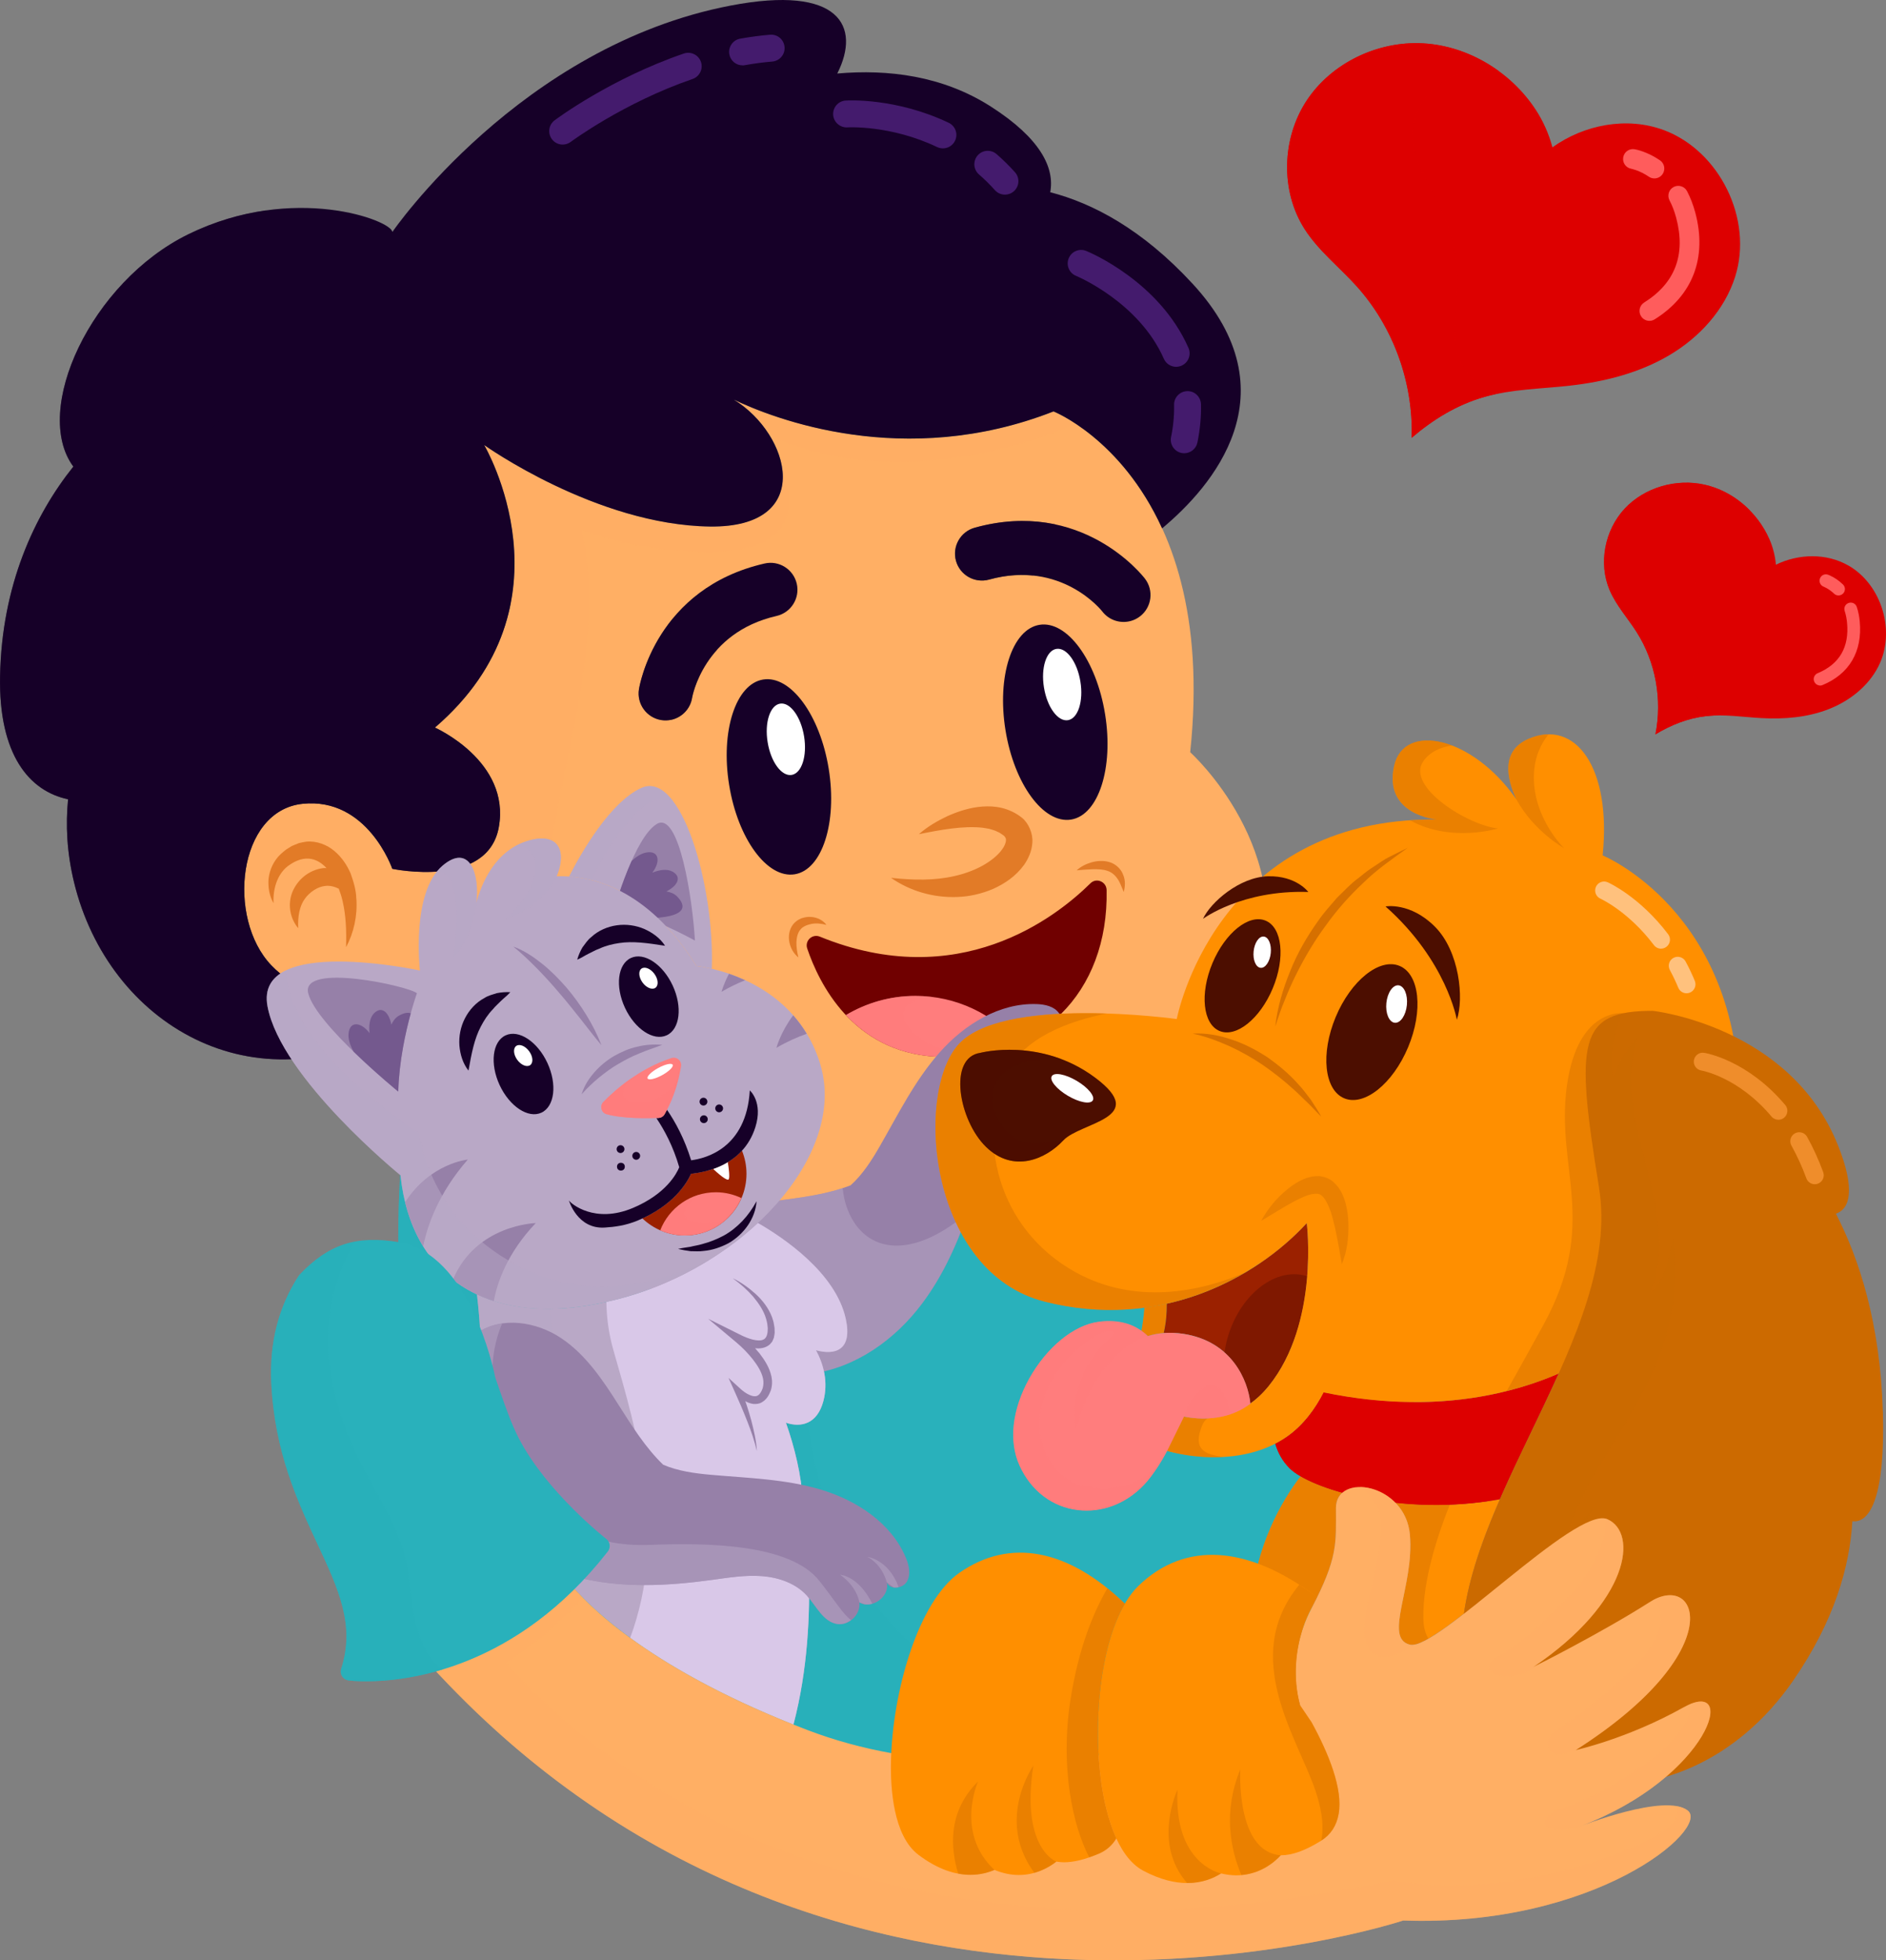 <svg xmlns="http://www.w3.org/2000/svg" id="_&#x5716;&#x5C64;_1" data-name="&#x5716;&#x5C64; 1" viewBox="0 0 492.8 512"><rect x="0" y="0" width="492.8" height="512" fill="#808080" stroke="none"/><defs><style>      .cls-1 {        fill: #d67000;      }      .cls-1, .cls-2, .cls-3, .cls-4, .cls-5, .cls-6, .cls-7, .cls-8, .cls-9, .cls-10, .cls-11, .cls-12, .cls-13, .cls-14, .cls-15, .cls-16, .cls-17, .cls-18, .cls-19, .cls-20, .cls-21, .cls-22, .cls-23, .cls-24, .cls-25, .cls-26, .cls-27, .cls-28, .cls-29, .cls-30 {        stroke-width: 0px;      }      .cls-2 {        fill: #74598e;      }      .cls-3, .cls-6, .cls-12, .cls-17, .cls-19, .cls-21, .cls-26, .cls-28 {        isolation: isolate;      }      .cls-3, .cls-9 {        fill: #b9a8c6;      }      .cls-3, .cls-12, .cls-21, .cls-26, .cls-28 {        opacity: .5;      }      .cls-4, .cls-26 {        fill: #ffaf64;      }      .cls-5 {        fill: #700000;      }      .cls-6, .cls-18 {        fill: #cc6a00;      }      .cls-6, .cls-19 {        opacity: .4;      }      .cls-7 {        fill: #ff5c5c;      }      .cls-8, .cls-28 {        fill: #160028;      }      .cls-10 {        fill: #ff8f00;      }      .cls-11 {        fill: #e27b27;      }      .cls-12, .cls-23 {        fill: #ff7d7d;      }      .cls-13 {        fill: #9680a8;      }      .cls-14 {        fill: #ef8d2b;      }      .cls-15 {        fill: #d9c8e8;      }      .cls-16, .cls-17 {        fill: #d00;      }      .cls-17 {        opacity: .8;      }      .cls-19, .cls-22 {        fill: #4c0e00;      }      .cls-20 {        fill: #441b6d;      }      .cls-21, .cls-24 {        fill: #29b1bb;      }      .cls-25 {        fill: #7f1800;      }      .cls-27 {        fill: #9b2100;      }      .cls-29 {        fill: #fff;      }      .cls-30 {        fill: #ffc17d;      }    </style></defs><g><g><g><path class="cls-24" d="M300.01,290.21c-21.36,13.77-52.14,22.33-87.4,25.15-6.45.52-12.64.64-18.6.44h0c-15.02-.5-28.47-3.21-40.37-7.74-.03-.01-.05-.02-.08-.03h0c-5.29-2.02-10.28-4.4-14.96-7.1l-.19-.11c-1.53-.89-3.03-1.81-4.5-2.77-.04-.02-.08-.05-.11-.07h0c-2.01-1.32-3.95-2.71-5.84-4.15-.06-.04-.12-.09-.17-.13,0,0,0,0,0,0-1.23-.94-2.39-1.96-3.56-2.95l-18.2.6s-8.59,56.22,10.15,113.23c18.74,57,99.48,88.32,159.84,81.64,59.25-6.55,110.73-105.23,24-196Z"></path><path class="cls-21" d="M214.66,389.11c-8.53-32.08-5.18-56.71.95-74.03-1,.09-1.99.19-3,.27-6.45.52-12.64.64-18.6.44h0c-15.02-.5-28.47-3.21-40.37-7.74-.03-.01-.05-.02-.08-.03h0c-5.29-2.02-10.28-4.4-14.96-7.1l-.19-.11c-1.53-.89-3.03-1.81-4.5-2.77-.04-.02-.08-.05-.11-.07h0c-2.01-1.32-3.95-2.71-5.84-4.15-.06-.04-.12-.09-.17-.13,0,0,0,0,0,0-1.23-.94-2.39-1.96-3.56-2.95l-18.2.6s-8.59,56.22,10.15,113.23c11.41,34.71,45.82,59.87,84.62,72.76l100.13.5c11.58-6.66,21.95-16.85,29.83-29.61-44.81,8.51-100.55-.67-116.1-59.11Z"></path></g><g><g><g><path class="cls-4" d="M275.27,107.45s43.34,16.98,35.72,89.02c0,0,28.7,25.77,17.57,59.74-11.13,33.97-57.39,54.47-115.96,59.15-58.57,4.68-96.63-21.08-115.37-59.74,0,0-14.64,8.78-26.36-3.51-11.71-12.3-8.78-40.41,8.2-42.17,16.98-1.76,23.43,16.98,23.43,16.98,0,0,24.89,5.27,27.82-10.83,3.14-17.29-16.69-26.06-16.69-26.06,37.48-32.21,12.88-73.79,12.88-73.79,0,0,29.28,20.89,58.96,21.28,29.67.39,19.91-27.72,3.12-34.75,0,0,39.83,23.04,86.68,4.69Z"></path><g><path class="cls-26" d="M100.69,262.19c1.03,1.82,2.11,3.6,3.23,5.34.19.29.38.59.56.88,1.14,1.73,2.31,3.43,3.54,5.09.18.24.36.47.54.71,1.29,1.71,2.62,3.4,4.02,5.03.06.07.13.14.19.21,1.47,1.71,2.99,3.38,4.57,4.99.02.02.04.05.06.07,1.56,1.59,3.19,3.12,4.86,4.61.14.12.27.24.4.36,1.65,1.45,3.36,2.86,5.12,4.21.14.11.29.22.43.33,1.81,1.37,3.67,2.7,5.58,3.95.04.02.08.05.11.07,6,3.92,12.55,7.28,19.64,9.98.03.01.07.03.1.04,11.9,4.52,25.34,7.22,40.36,7.73h0c-14.17-3.89-26.82-11.57-35.53-24.78-31.1-47.18-7.95-81.66-4.82-126.95.69-10.04-.1-18.51-1.71-25.67,8.63,3.19,19.42,5.62,32.56,5.75,21.27.21,24.27-10.05,20.02-20.31.35,7.47-4.79,13.86-19.04,13.67-29.67-.39-58.96-21.28-58.96-21.28,0,0,2.43,4.11,4.6,10.73h0c.17.53.35,1.09.52,1.65.06.22.13.44.19.66.13.45.26.92.39,1.39.05.19.1.37.15.56.16.63.32,1.28.47,1.94.05.21.09.42.14.63.12.53.23,1.08.33,1.62.04.2.08.4.12.61.13.71.25,1.44.36,2.18.03.19.05.38.08.58.08.61.16,1.22.23,1.85.02.22.05.44.07.66.08.79.14,1.58.19,2.39,0,.15.01.3.02.44.04.7.06,1.4.07,2.11,0,.23,0,.46,0,.69,0,.85,0,1.7-.04,2.57,0,.07,0,.14-.01.21-.04.81-.1,1.62-.17,2.44-.02.24-.04.47-.07.71-.09.84-.19,1.69-.32,2.54,0,.06-.02.12-.02.18-.14.9-.31,1.81-.5,2.73-.05.24-.1.47-.15.71-.18.8-.38,1.6-.6,2.41-.04.14-.07.28-.11.42-.26.92-.56,1.85-.88,2.78-.08.23-.16.45-.24.68-.28.78-.59,1.57-.92,2.35-.08.19-.15.38-.24.57-.4.93-.84,1.87-1.31,2.8-.1.21-.22.41-.33.62-.4.78-.83,1.56-1.29,2.33-.13.22-.25.44-.39.66-.56.93-1.16,1.87-1.8,2.8-.12.17-.24.34-.36.51-.55.79-1.14,1.58-1.75,2.36-.19.24-.37.48-.56.72-.74.93-1.52,1.85-2.35,2.77-.1.11-.2.21-.3.32-.75.82-1.54,1.64-2.37,2.45-.24.24-.49.48-.74.72-.95.91-1.93,1.82-2.97,2.71,0,0,19.83,8.77,16.69,26.06-2.93,16.11-27.82,10.83-27.82,10.83,0,0-6.44-18.74-23.43-16.98s-19.91,29.87-8.2,42.17c11.71,12.3,26.36,3.51,26.36,3.51.96,1.98,1.99,3.92,3.05,5.83.13.24.26.49.4.73Z"></path><path class="cls-26" d="M191.66,104.33s.06.03.08.04c-.03-.02-.05-.03-.08-.05h0Z"></path><path class="cls-26" d="M281.26,110.79c-3.57-2.37-5.98-3.33-5.98-3.33-39.1,15.32-73.29,1.81-83.54-3.08,3.86,2.33,7.16,5.74,9.45,9.49,13.85,6.25,40.84,12.71,80.07-3.08Z"></path></g></g><g><g><g><g><g><path class="cls-8" d="M190.52,205.02c2.27,14.05,9.94,24.49,17.13,23.33,7.18-1.16,11.16-13.5,8.89-27.54-2.27-14.05-9.94-24.49-17.13-23.33-7.18,1.16-11.17,13.5-8.89,27.54Z"></path><path class="cls-29" d="M200.58,193.86c.83,5.14,3.64,8.96,6.27,8.54,2.63-.43,4.09-4.94,3.25-10.08s-3.64-8.97-6.27-8.54c-2.63.43-4.09,4.94-3.25,10.08Z"></path></g><g><path class="cls-8" d="M262.73,190.73c2.27,14.05,9.94,24.49,17.13,23.33,7.18-1.16,11.16-13.5,8.89-27.54-2.27-14.05-9.94-24.49-17.13-23.33-7.18,1.16-11.17,13.5-8.89,27.54Z"></path><path class="cls-29" d="M272.78,179.56c.83,5.14,3.64,8.97,6.27,8.54s4.09-4.94,3.25-10.08c-.83-5.14-3.64-8.96-6.27-8.54-2.63.42-4.09,4.94-3.25,10.08Z"></path></g></g><g><g><path class="cls-8" d="M175.46,187.98c-.85.19-1.76.23-2.68.09-3.83-.62-6.44-4.22-5.83-8.05.17-1.07,4.54-26.37,32.82-32.84,3.78-.87,7.55,1.5,8.42,5.28.87,3.78-1.5,7.55-5.28,8.42-19.14,4.38-22.04,21.2-22.07,21.37-.47,2.91-2.66,5.12-5.37,5.74Z"></path><path class="cls-28" d="M175.13,165.04c.03-1.2.29-2.38.69-3.52-7.17,8.7-8.75,17.86-8.85,18.5-.62,3.83,1.99,7.44,5.83,8.05.92.15,1.82.11,2.68-.09,2.71-.62,4.91-2.83,5.37-5.74.02-.1,1.15-6.59,6.54-12.55-6.87,2.95-12.4.86-12.25-4.65Z"></path></g><g><path class="cls-8" d="M295.47,162.19c.84-.23,1.66-.63,2.4-1.2,3.08-2.36,3.66-6.77,1.3-9.85-.66-.86-16.52-21.05-44.48-13.31-3.74,1.04-5.93,4.91-4.9,8.65,1.04,3.74,4.91,5.93,8.65,4.9,18.92-5.24,29.47,8.18,29.57,8.31,1.79,2.34,4.77,3.24,7.45,2.5Z"></path><path class="cls-28" d="M275.8,136.98c-5.98-1.28-13.04-1.39-21.11.85-3.74,1.04-5.93,4.91-4.9,8.65,1.04,3.74,4.91,5.93,8.65,4.9,4.32-1.2,8.18-1.39,11.61-1.02-3.06-3.19-4.62-6.63-2.39-9.23,1.8-2.1,4.88-3.37,8.14-4.15Z"></path></g></g></g><g><path class="cls-11" d="M240.13,217.85c2.25-1.97,4.83-3.47,7.57-4.76,2.77-1.2,5.73-2.19,9.01-2.43,3.26-.24,6.93.27,10.29,2.9,1.78,1.42,2.94,4.19,2.75,6.53-.16,2.35-1.1,4.24-2.15,5.78-2.21,3.04-5.11,4.94-8.11,6.3-3.03,1.29-6.22,2.01-9.37,2.11-6.32.24-12.43-1.6-17.3-5,5.89.64,11.48.73,16.62-.48,2.56-.57,4.98-1.46,7.16-2.63,2.14-1.18,4.11-2.69,5.27-4.35.6-.8.9-1.63.97-2.16.04-.54.02-.72-.35-1.2-.15-.22-.63-.49-1.02-.77-.38-.31-.92-.44-1.38-.71-.51-.2-1.07-.32-1.62-.5-.59-.09-1.18-.23-1.8-.3-5.05-.52-10.77.53-16.53,1.69Z"></path><g><g><path class="cls-5" d="M284.93,230.7c-9.2,9.08-34.53,28.7-70.7,13.94-1.99-.81-3.99,1.06-3.31,3.09,3.07,9.07,11.83,26.97,33.49,28.24,27.15,1.59,45.28-16.64,44.74-43.49-.04-2.2-2.66-3.32-4.22-1.78Z"></path><g><path class="cls-23" d="M239.16,260.11c-6.63,0-12.82,1.85-18.13,5.01,5.27,5.61,12.77,10.23,23.38,10.85,8.08.47,15.34-.84,21.57-3.59-6.51-7.51-16.1-12.27-26.82-12.27Z"></path><path class="cls-12" d="M237.5,262.36c1.7-.99,4.01-1.57,6.37-1.9-1.54-.21-3.11-.34-4.71-.34-6.63,0-12.82,1.85-18.13,5.01,5.27,5.61,12.77,10.23,23.38,10.85,3.32.19,6.49.07,9.51-.31-14.38-1.25-21.05-10.61-16.42-13.31Z"></path></g></g><g><path class="cls-11" d="M281.33,227.31c1.1-1,2.45-1.67,3.89-2.08,1.44-.41,3.04-.53,4.66-.07,1.61.47,3.06,1.79,3.59,3.32.65,1.5.52,3.08.16,4.49-.61-1.37-1.01-2.66-1.77-3.63-.71-.98-1.57-1.63-2.66-1.94-1.09-.36-2.37-.39-3.69-.37-1.33.04-2.7.17-4.17.28Z"></path><path class="cls-11" d="M215.93,241.57c-1.43-.4-2.76-.48-3.95-.25-1.2.26-2.31.73-2.87,1.52-.66.76-.94,1.93-1.01,3.18-.04,1.26.17,2.59.51,4.04-1.17-.93-2-2.31-2.33-3.86-.34-1.53-.15-3.38,1-4.83.58-.69,1.35-1.25,2.18-1.54.79-.25,1.61-.41,2.43-.34,1.63.09,3.15.86,4.04,2.07Z"></path></g></g></g></g><path class="cls-11" d="M93.1,234.78c-.03-2.26-.71-4.47-1.49-6.66-.93-2.15-2.29-4.21-4.23-5.85-1.92-1.62-4.63-2.71-7.36-2.44-.66.12-1.33.21-1.96.39l-1.8.74c-.52.31-1.03.62-1.53.95-.48.36-.94.79-1.39,1.18-1.81,1.67-2.89,4.07-3.16,6.36-.2,2.32.22,4.57,1.29,6.45-.2-4.28,1.32-8.14,4.22-10.02,3.15-2.18,6.2-2.16,8.73,0,.31.26.61.54.9.85-.29,0-.58-.03-.86,0-3.88.51-6.83,3.13-8.14,6.44-1.25,3.39-.37,6.93,1.6,9.26-.15-3.03.35-5.78,1.7-7.64,1.28-1.84,3.47-3.22,5.37-3.4,1.14-.14,2.35.14,3.53.72.39,1.02.73,2.07.98,3.17.9,3.78,1.05,7.86.92,12.12,2.02-3.77,3-8.17,2.7-12.64Z"></path></g></g><g><path class="cls-8" d="M311.58,74.07c-13.16-14.24-26.08-21-37.16-23.86,1.21-6.44-2.64-14.15-15.55-22.4-12.61-8.06-26.88-9.76-40.09-8.61,6.21-12.33.67-23.21-27.84-17.75-55.05,10.54-88.43,59.15-88.43,59.15,0-2.93-25.77-12.88-53.29.59-25.48,12.47-40.91,46.01-30.05,60.68C8.96,134.61.47,152.92.02,176.56c-.4,20.6,7.66,30.09,17.77,32.2-.66,6.64-.33,13.89,1.56,21.68,8.99,37.1,47.12,59.6,84.86,37.54-2.56-3.95-4.89-8.07-6.97-12.36,0,0-14.64,8.78-26.36-3.51-11.71-12.3-8.78-40.41,8.2-42.17,16.98-1.76,23.43,16.98,23.43,16.98,0,0,24.89,5.27,27.82-10.83,3.14-17.29-16.69-26.06-16.69-26.06,37.48-32.21,12.88-73.79,12.88-73.79,0,0,29.28,20.89,58.96,21.28,27.76.37,21-24.22,6.26-33.14,0,0,0,0,0,0h0s0,0,0,0c10.25,4.89,44.43,18.39,83.54,3.08,0,0,17.57,6.92,28.37,30.54,12.87-10.71,34.48-35.21,7.94-63.92Z"></path><path class="cls-28" d="M104.2,267.98c-2.56-3.95-4.89-8.07-6.97-12.36,0,0-14.64,8.78-26.36-3.51-11.71-12.3-8.78-40.41,8.2-42.17,16.98-1.76,23.43,16.98,23.43,16.98,0,0,24.89,5.27,27.82-10.83,3.14-17.29-16.69-26.06-16.69-26.06,12.26-10.53,17.85-22.06,19.86-32.82-30.35,48.6-86.47,44.31-94.63,13.88-8.59-32.02,18.74-61.69,18.74-61.69-9.45-24.56,1.68-43.4,11.94-54.46-6.4.89-13.31,2.8-20.34,6.24-25.48,12.47-40.91,46.01-30.05,60.68C8.96,134.61.47,152.92.01,176.56c-.4,20.6,7.66,30.09,17.77,32.2-.66,6.64-.33,13.89,1.56,21.68,9,37.1,47.12,59.6,84.86,37.54Z"></path></g></g><g><g><path class="cls-10" d="M350.74,389.86c-4.57-1.27-8.32-2.78-10.9-4.28-4.88,6.4-11.79,18.09-13.03,34.21l1.17,17.67,10.65,2.15c-.4-4.69,0-11.77,3.99-19.43,7.03-13.47,6.44-16.98,6.44-26.35,0-1.75.64-3.07,1.67-3.97Z"></path><path class="cls-6" d="M339.84,385.59c-4.88,6.4-11.79,18.09-13.03,34.21l.73,11.08,10.98,6.72c-.12-4.59.64-10.78,4.1-17.41,7.03-13.47,6.44-16.98,6.44-26.35,0-1.75.64-3.07,1.67-3.97-4.57-1.27-8.32-2.78-10.9-4.28Z"></path></g><g><path class="cls-10" d="M391.93,391.57s0,0,0,0c-9.67,1.77-19.08,1.82-27.34.91,2.01,2.05,3.5,4.84,3.81,8.37,1.17,13.47-7.03,26.94,0,28.7,2.28.57,7.64-3.06,14.13-8.09,1.41-9.78,5-19.8,9.41-29.9Z"></path><path class="cls-6" d="M371.91,422.83c-.19-10.3,3.93-22.42,6.92-29.84-4.99.19-9.78,0-14.24-.5,2.01,2.05,3.5,4.84,3.81,8.37,1.17,13.47-7.03,26.94,0,28.7,1.03.26,2.72-.38,4.83-1.57-.8-1.32-1.27-3.02-1.31-5.16Z"></path></g></g><g><g><path class="cls-13" d="M270.87,262.25c-9.72-.34-18.82,5.29-25.28,12.55-6.47,7.26-10.83,16.09-15.67,24.52-2.13,3.7-4.52,7.46-7.67,10.27-5.95,2.3-12.46,3.14-18.83,3.98-7.72,1.02-15.67,2.24-22.33,6.29-6.66,4.05-11.76,11.65-10.52,19.34.86,5.37,4.67,9.93,9.27,12.83,4.6,2.9,9.96,4.35,15.29,5.47,4.79,1.01,9.68,1.78,14.57,1.49,11.74-.71,22.48-7.67,29.89-16.81,7.41-9.14,11.88-20.3,15.33-31.55,1.28-4.17,2.45-8.41,4.57-12.22s5.36-7.2,9.51-8.51c3.55-1.13,8.02-.98,10.11-4.07,1.75-2.6.31-6.71-2.68-7.64,3.13-2.1,1.97-7.96-1.73-8.71,2.18.13,3.25-3.06,2.01-4.85-1.25-1.79-3.66-2.31-5.83-2.38Z"></path><path class="cls-3" d="M221.2,315.16c-.56-1.64-.86-3.26-1.01-4.84-5.38,1.76-11.13,2.5-16.77,3.25-7.72,1.02-15.67,2.24-22.33,6.29-6.66,4.05-11.76,11.65-10.52,19.34.86,5.37,4.67,9.93,9.27,12.84,4.6,2.9,9.96,4.35,15.29,5.47,4.79,1.01,9.68,1.78,14.57,1.49,11.74-.71,22.48-7.67,29.89-16.81,6.08-7.49,10.16-16.35,13.34-25.5-15.92,13.52-27.86,9.77-31.72-1.52Z"></path></g><g><g><g><path class="cls-9" d="M126.82,415.78l16.1-10.82s9.58,23.58,64.41,45.46c7.54-28.62,2.36-58.73,2.36-58.73-.18-5.88-2.07-13.79-4.33-20.1,3.92,1.32,8.19.38,9.79-5.66,1.29-4.88.1-9.54-1.93-13.27,4.93,1.35,9.6.08,7.78-8.21-2.65-12.06-16.37-21.23-22.98-25.03-9.67,9.01-22.58,16.33-36.76,19.95-14.99,3.83-27.33,3.07-36.65-1.31,1.75,14.38,2.72,40.98-8.45,66.51l10.64,11.21Z"></path><path class="cls-15" d="M207.32,450.42c7.54-28.62,2.36-58.73,2.36-58.73-.18-5.88-2.07-13.79-4.33-20.1,3.92,1.32,8.19.38,9.79-5.66,1.29-4.88.1-9.54-1.93-13.27,4.93,1.35,9.6.08,7.78-8.21-2.65-12.06-16.37-21.23-22.98-25.03-9.67,9.01-22.58,16.33-36.76,19.95-.96.25-1.87.42-2.81.63.05,4.07.6,8.32,1.84,12.65,6.2,21.68,14.34,48.29,4.38,75.12,9.64,7.03,23.33,14.94,42.65,22.66Z"></path><path class="cls-13" d="M191.53,333.9c2.16,1.03,4.12,2.46,5.93,4.08,1.78,1.64,3.34,3.63,4.26,6.02.19.61.42,1.21.5,1.85.05.32.12.63.16.96l.03.99c.03.33-.04.68-.1,1.03l-.09.53c-.06.18-.14.36-.22.54l-.24.53-.4.47c-.25.34-.61.54-.96.76-1.48.76-2.92.54-4.19.32-1.29-.28-2.45-.67-3.64-1.26l1.22-1.89c1.73,1.42,3.26,2.93,4.67,4.65,1.34,1.75,2.61,3.68,3.12,6.06.25,1.19.21,2.5-.21,3.72-.44,1.1-1.05,2.33-2.4,3.05-.65.37-1.43.43-2.11.38-.67-.1-1.3-.29-1.83-.58-1.09-.56-1.95-1.27-2.78-2.12l1.44-.95c.5,1.3.96,2.59,1.39,3.9.42,1.31.85,2.62,1.2,3.95.68,2.66,1.35,5.36,1.49,8.11-.63-2.67-1.5-5.24-2.51-7.77-.98-2.53-2.06-5.04-3.17-7.5l-1.73-3.84,3.17,2.89c.68.62,1.53,1.23,2.35,1.57.83.37,1.63.46,2.14.12.55-.3.99-1.08,1.28-1.92.21-.8.26-1.65.07-2.54-.39-1.77-1.5-3.49-2.73-5.06-1.25-1.57-2.72-3.06-4.24-4.34l-7.38-6.18,8.61,4.29c.94.47,2.03.9,3.06,1.16,1.02.25,2.13.35,2.79-.01.66-.3,1.02-1.1,1.1-2.14l.03-.79c0-.27-.06-.54-.08-.81-.03-.55-.2-1.07-.33-1.61-.6-2.14-1.93-4.09-3.41-5.87-1.54-1.76-3.33-3.34-5.26-4.73Z"></path><g><path class="cls-13" d="M125.53,349.07c.17,3.8.21,7.95.04,12.39,13.18,5.69,23.21,2.22,23.21,2.22-12.73-3.84-20.77-11.85-23.25-14.61Z"></path><path class="cls-13" d="M146.14,385.05c-10.49-3.17-17.79-9.16-21.43-12.72-.41,3.43-.98,6.95-1.72,10.53,13.15,5.65,23.15,2.19,23.15,2.19Z"></path><path class="cls-13" d="M143.21,402.03c-10.74-3.24-18.14-9.45-21.68-12.96-.88,3.32-1.92,6.66-3.16,10.01,13.98,6.73,24.84,2.96,24.84,2.96Z"></path></g><path class="cls-3" d="M143.61,341.79c-7.27.05-13.65-1.22-18.99-3.73,1.75,14.38,2.72,40.98-8.45,66.51l10.65,11.21,11.24-7.55c3.15-10.07,5.61-21.74,6.62-34.5,1.02-12.86.19-23.73-1.06-31.94Z"></path></g><g><g><g><g><path class="cls-9" d="M181.96,252.3s1.57.15,4.03.72c.77-21.45-7.94-52.07-18.48-47.18-8.06,3.74-15.47,16.59-18.81,23.09,8.84.6,21.85,5.1,33.26,23.37Z"></path><path class="cls-3" d="M175.84,209.21c-2.52-3.29-5.35-4.75-8.33-3.37-8.06,3.74-15.47,16.59-18.81,23.09,1.81.12,3.8.42,5.91.96,2.43-5.39,6.28-12.16,12.12-18,3.17-3.17,6.27-3.65,9.11-2.68Z"></path></g><g><path class="cls-13" d="M160.49,237.47s5.27-18.74,11.13-22.26,9.37,19.91,9.96,30.45c0,0-13.76-7.61-21.08-8.2Z"></path><path class="cls-2" d="M169.1,239.82c10.17-.15,10.5-3,7.78-5.72-.71-.71-1.69-1.09-2.76-1.27,3.04-1.54,4.07-3.83,1.59-5.18-1.49-.81-3.47-.43-5.27.27,2.19-2.79,1.85-5.9-1.61-5.25-1.34.25-2.64,1.12-3.8,2.21-2.71,6.07-4.55,12.58-4.55,12.58,2.42.19,5.53,1.16,8.62,2.35Z"></path></g></g><g><g><g><path class="cls-9" d="M214.37,278.07c-7.03-23.43-32.41-25.77-32.41-25.77-12.9-20.64-27.84-23.72-36.5-23.43,2.75-6.67.39-11.51-7.23-9.36-8.98,2.53-12.5,11.48-13.78,16.34.97-7.43-1.72-15.82-8.87-9.7-8.2,7.03-5.86,27.33-5.86,27.33,0,0-43.34-9.37-39.82,9.37,3.51,18.74,34.75,44.12,34.75,44.12,2.73,26.55,23.04,41,56.61,32.41,33.58-8.59,60.13-37.87,53.1-61.3Z"></path><g><g><path class="cls-13" d="M105.86,313.99c1.05,4.27,2.63,8.12,4.72,11.51,1.09-5.45,3.98-13.83,11.65-22.64,0,0-9.75.9-16.37,11.12Z"></path><path class="cls-13" d="M118.35,334.23c3.08,2.4,6.65,4.28,10.68,5.56.89-4.85,3.54-12.55,10.96-20.34,0,0-15.59.36-21.64,14.77Z"></path></g><g><path class="cls-13" d="M202.87,273.68c2.77-1.62,5.42-2.79,7.93-3.68-1.08-1.78-2.27-3.38-3.54-4.82-3.28,4.33-4.39,8.5-4.39,8.5Z"></path><path class="cls-13" d="M190.49,254.32c-1.42,2.69-1.96,4.72-1.96,4.72,2.13-1.25,4.19-2.22,6.17-3.02-1.47-.67-2.89-1.24-4.21-1.69Z"></path></g></g></g><g><path class="cls-3" d="M138.23,219.51c-1.64.46-3.09,1.14-4.38,1.96.9-.21,1.83-.27,2.77-.11,5.12.88,4.83,10.4-4.39,18.59,0,0,9.05-2.4,13.23-11.08,2.75-6.67.39-11.51-7.23-9.36Z"></path><path class="cls-3" d="M118.32,250.06s4.25-2.49,6.59-15.37c.05-.29.08-.54.13-.82-.23.71-.43,1.38-.59,1.98.97-7.43-1.72-15.82-8.87-9.7-.64.54-1.19,1.19-1.7,1.88.07-.02.12-.06.19-.08,5.12-1.61,6.44,11.71,4.25,22.11Z"></path><path class="cls-3" d="M141.16,333.12c-28.89-10.93-31.63-37.09-31.63-37.09-27.85-18.95-34.33-33.62-34.93-42.54-3.54,1.76-5.58,4.68-4.7,9.35,3.51,18.74,34.75,44.12,34.75,44.12,2.73,26.55,23.04,41,56.61,32.41,8.7-2.23,16.93-5.85,24.23-10.4-12.26,5.83-28.53,10.13-44.33,4.15Z"></path></g></g><g><g><path class="cls-13" d="M151.99,285.78c.62-2.12,1.84-4.02,3.29-5.68,1.46-1.67,3.19-3.11,5.11-4.25,1.94-1.08,3.98-2.03,6.15-2.47,2.14-.54,4.36-.67,6.53-.48-2.06.78-4.06,1.39-5.97,2.22-1.93.76-3.75,1.72-5.51,2.75-1.78,1.01-3.42,2.24-5.03,3.54-1.6,1.32-3.12,2.75-4.57,4.38Z"></path><g><g><g><path class="cls-8" d="M130.55,283.41c2.59,5.57,7.48,8.8,10.92,7.2,3.45-1.6,4.15-7.41,1.56-12.99-2.59-5.58-7.48-8.8-10.92-7.2-3.45,1.6-4.15,7.41-1.56,12.99Z"></path><path class="cls-29" d="M135.16,276.82c1.01,1.38,2.52,1.99,3.38,1.37.85-.63.73-2.25-.28-3.63s-2.52-1.99-3.38-1.37c-.85.62-.73,2.25.28,3.63Z"></path></g><g><path class="cls-8" d="M163.29,263.2c2.59,5.58,7.48,8.8,10.92,7.2,3.45-1.6,4.15-7.41,1.56-12.99-2.59-5.57-7.48-8.8-10.92-7.2-3.45,1.6-4.15,7.41-1.56,12.99Z"></path><path class="cls-29" d="M167.89,256.62c1.01,1.38,2.52,1.99,3.38,1.37s.73-2.25-.28-3.63-2.52-1.99-3.38-1.37c-.85.62-.73,2.25.28,3.63Z"></path></g></g><g><path class="cls-8" d="M122.42,279.63c-1.48-1.86-2.17-4.18-2.38-6.54-.17-2.37.29-4.88,1.44-7.11,1.13-2.22,2.92-4.16,5.06-5.29,1.01-.68,2.22-.94,3.31-1.3,1.16-.23,2.33-.31,3.49-.25-.81.92-1.68,1.54-2.44,2.29-.73.77-1.51,1.4-2.11,2.17-1.35,1.39-2.32,2.92-3.15,4.51-1.69,3.2-2.42,6.96-3.23,11.52Z"></path><path class="cls-8" d="M173.78,247.03c-1.28-2.01-3.24-3.41-5.41-4.39-2.19-.94-4.71-1.32-7.19-.97-2.47.34-4.88,1.4-6.66,3.06-.97.73-1.62,1.79-2.32,2.7-.6,1.01-1.06,2.1-1.38,3.22,1.14-.47,2.01-1.09,2.96-1.55.96-.44,1.81-.97,2.74-1.29,1.76-.82,3.52-1.24,5.29-1.5,3.58-.55,7.37,0,11.95.71Z"></path></g></g><g><path class="cls-8" d="M197.68,313.75c-.29,4.48-3.32,8.66-7.33,10.96-2.05,1.07-4.26,1.83-6.53,2.02-1.12.17-2.26.06-3.37.06-1.11-.14-2.21-.33-3.28-.59,1.1-.26,2.17-.38,3.23-.56,1.04-.27,2.09-.4,3.09-.71,2.02-.53,3.92-1.3,5.7-2.26,1.77-.98,3.35-2.27,4.78-3.75,1.42-1.5,2.65-3.22,3.7-5.16Z"></path><g><g><g><path class="cls-27" d="M180.56,306.57c-1.06,2.36-4.29,7.78-12.71,11.66,2.89,2.75,6.79,4.45,11.09,4.45,8.89,0,16.11-7.21,16.11-16.11,0-2.14-.42-4.17-1.18-6.04-4.41,4.79-10.82,5.75-13.3,6.03Z"></path><g><path class="cls-23" d="M172.54,321.34c1.96.85,4.12,1.34,6.39,1.34,6.64,0,12.34-4.02,14.8-9.76-2.03-.96-4.28-1.52-6.68-1.52-6.61,0-12.25,4.12-14.52,9.93Z"></path><path class="cls-12" d="M179.23,315.75c.74-1.47,2.03-2.7,3.44-3.69-4.64,1.37-8.38,4.81-10.12,9.28,1.96.85,4.12,1.34,6.39,1.34,4.25,0,8.11-1.66,10.98-4.36-6.73,2.43-12.36.77-10.69-2.57Z"></path></g></g><path class="cls-29" d="M186.33,305.3c1.23,1.14,3.77,3.39,4.1,2.67.28-.62-.01-2.9-.26-4.44-1.28.77-2.59,1.35-3.84,1.78Z"></path></g><g><g><g><path class="cls-8" d="M161.12,300.13c0,.57.46,1.02,1.02,1.02s1.02-.46,1.02-1.02-.46-1.02-1.02-1.02-1.02.46-1.02,1.02Z"></path><circle class="cls-8" cx="162.24" cy="304.72" r="1.02"></circle><path class="cls-8" d="M165.22,301.89c0,.57.46,1.02,1.02,1.02s1.02-.46,1.02-1.02-.46-1.02-1.02-1.02c-.57,0-1.02.46-1.02,1.02Z"></path></g><g><path class="cls-8" d="M182.79,287.73c0,.57.46,1.02,1.02,1.02s1.02-.46,1.02-1.02-.46-1.02-1.02-1.02-1.02.46-1.02,1.02Z"></path><path class="cls-8" d="M182.89,292.32c0,.57.46,1.02,1.02,1.02s1.02-.46,1.02-1.02-.46-1.02-1.02-1.02-1.02.46-1.02,1.02Z"></path><path class="cls-8" d="M186.89,289.49c0,.57.46,1.02,1.02,1.02s1.02-.46,1.02-1.02-.46-1.02-1.02-1.02-1.02.46-1.02,1.02Z"></path></g></g><g><path class="cls-8" d="M195.92,284.8c-.89,15.14-11.59,17.78-15.33,18.25-1.72-5.6-4.11-9.99-6.32-13.21-.21.4-.42.81-.65,1.21-.33.57-.94.92-1.6.94-.15,0-.35.01-.53.02,2.11,3.12,4.41,7.39,5.99,12.85-.63,1.57-3.36,6.96-12.11,10.64-9.98,4.2-16.22-1.13-16.72-1.96,0,0,2.18,7.53,9.35,7.08,2.53-.16,5.47-.5,8.73-1.88,9.26-3.9,12.72-9.7,13.83-12.16,3.3-.38,13.58-1.94,16.81-12.18,2.07-6.56-1.44-9.59-1.44-9.59Z"></path><g><g><path class="cls-23" d="M157.65,287.82c2.94-3.04,9.22-8.66,17.78-11.47,1.39-.46,2.78.73,2.53,2.17-.52,3.08-1.71,8.04-4.34,12.52-.33.57-.94.92-1.6.94-2.55.11-9.17.25-13.55-.97-1.39-.39-1.83-2.16-.83-3.2Z"></path><path class="cls-12" d="M162.83,285.39c.14-1.26,1.17-2.66,2.46-3.96-3.41,2.31-6.03,4.73-7.63,6.39-1.01,1.04-.57,2.81.83,3.2,4.37,1.22,10.99,1.08,13.55.97.66-.03,1.27-.38,1.6-.94,1.94-3.31,3.09-6.88,3.78-9.76-5.18,8.81-14.93,7.42-14.57,4.11Z"></path></g><path class="cls-29" d="M169.22,281.68c.28.51,1.98.13,3.78-.86s3.05-2.21,2.76-2.73c-.28-.51-1.98-.13-3.78.86-1.81.99-3.04,2.21-2.76,2.73Z"></path></g></g></g></g></g></g><g><path class="cls-13" d="M104.05,285.1s-21.46-17.47-23.51-25.67c-2.05-8.2,26.65-1.76,28.4,0,0,0-4.51,12.4-4.89,25.67Z"></path><path class="cls-2" d="M107.33,264.67c-.81-.34-1.91-.06-3.11.62-.88.5-1.51,1.34-1.96,2.32-.67-3.34-2.6-4.95-4.56-2.92-1.17,1.22-1.34,3.23-1.14,5.15-2.1-2.85-5.19-3.36-5.49.15-.13,1.5.47,3.15,1.34,4.7,5.85,5.68,11.65,10.41,11.65,10.41.23-7.96,1.94-15.59,3.27-20.43Z"></path></g></g></g></g><path class="cls-13" d="M134.13,247.23c2.79,1,5.28,2.7,7.59,4.54,2.31,1.85,4.38,3.98,6.32,6.2,1.92,2.25,3.64,4.65,5.18,7.15,1.54,2.5,2.88,5.13,3.94,7.88-1.91-2.25-3.65-4.57-5.44-6.83-1.82-2.24-3.57-4.52-5.46-6.68-1.85-2.19-3.77-4.31-5.77-6.37-2.02-2.04-4.07-4.05-6.37-5.89Z"></path></g></g><g><path class="cls-13" d="M236.67,406.79c-3.78-8.96-12.71-14.85-22.01-17.67-9.3-2.82-19.16-3.06-28.84-3.92-4.25-.37-8.67-.97-12.54-2.64-4.59-4.43-8.08-9.99-11.52-15.41-4.17-6.58-8.62-13.28-15.09-17.62-6.47-4.34-15.52-5.78-21.97-1.42-4.51,3.04-7.05,8.41-7.75,13.81-.7,5.4.24,10.87,1.46,16.17,1.1,4.77,2.45,9.53,4.77,13.84,5.58,10.36,16.41,17.17,27.82,20.06,11.41,2.89,23.41,2.25,35.07.65,4.32-.59,8.66-1.31,13.01-.98,4.35.33,8.78,1.84,11.72,5.05,2.51,2.75,4.26,6.87,7.94,7.46,3.09.5,6.22-2.54,5.8-5.64,3.22,1.96,8.05-1.56,7.18-5.23.79,2.03,4.14,1.67,5.24-.21,1.1-1.89.56-4.29-.29-6.3Z"></path><g><path class="cls-3" d="M227.93,418.87c-3.66-7.37-8.39-7.56-8.39-7.56,4.59,3.32,5,7.21,5,7.21l1.42.5c.65.1,1.32.04,1.97-.15Z"></path><path class="cls-3" d="M226.66,406.62c4.1,2.25,5.05,6.67,5.05,6.67l1.8,1.32c.42.06.87.03,1.3-.07-2.59-7.22-8.15-7.92-8.15-7.92Z"></path></g><path class="cls-3" d="M214.07,412.87c-7.61-9.66-29.28-9.96-44.22-9.37-14.93.59-31.33-4.98-39.24-31.92-3.3-11.23-2.01-19.78.61-25.93-2.32.33-4.55,1.12-6.53,2.45-4.51,3.04-7.05,8.41-7.75,13.81-.7,5.4.24,10.87,1.46,16.17,1.1,4.77,2.45,9.53,4.77,13.84,5.58,10.36,16.41,17.17,27.82,20.06,11.41,2.89,23.41,2.25,35.07.65,4.32-.59,8.66-1.31,13.01-.98,4.35.33,8.78,1.84,11.72,5.05,2.51,2.75,4.26,6.87,7.94,7.46,1.3.21,2.59-.23,3.64-1.02-2.15-1.61-4.12-4.97-8.3-10.28Z"></path></g></g></g><g><g><path class="cls-16" d="M407.28,358.72c-17.12,7.42-38.06,9.81-61.41,4.95-2.22,4.31-5.25,8.45-9.39,11.42-1.04.75-2.14,1.38-3.26,1.96.66,2.27,1.82,4.51,3.75,6.44,5.38,5.38,29.26,12.79,54.96,8.09,4.76-10.92,10.46-21.94,15.35-32.86Z"></path><path class="cls-16" d="M389.56,391.94c-16.22.13-23.5-3.82-24.68-9.24-1.42-6.47-.45-12.94,4.62-16.52-7.54-.02-15.44-.81-23.64-2.51-2.22,4.31-5.25,8.45-9.39,11.42-1.04.75-2.14,1.38-3.26,1.96.66,2.27,1.82,4.51,3.75,6.44,5.21,5.21,27.82,12.3,52.6,8.45Z"></path></g><g><g><g><path class="cls-10" d="M299.88,348.95c1.31-.4,2.71-.67,4.2-.78h0c.62-2.72.82-5.36.8-7.67,0,0,0,0,0,0-1.9.43-3.86.75-5.84,1.02-.14,1.9-.4,3.96-.78,6.09.59.42,1.14.87,1.62,1.35Z"></path><path class="cls-6" d="M299.88,348.95c1.31-.4,2.71-.67,4.2-.78h0c.62-2.72.82-5.36.8-7.67,0,0,0,0,0,0-1.9.43-3.86.75-5.84,1.02-.14,1.9-.4,3.96-.78,6.09.59.42,1.14.87,1.62,1.35Z"></path></g><g><path class="cls-27" d="M341.45,319.46c-8.29,9.01-21.04,17.57-36.57,21.04.02,2.3-.17,4.94-.8,7.67,1.59-.12,3.29-.07,5.12.21,12.65,1.95,16.88,12.1,17.52,18.17,1.65-1.18,3.26-2.66,4.77-4.54,13.28-16.4,9.96-42.56,9.96-42.56Z"></path><path class="cls-25" d="M341.49,333.31c-7.87-2.48-17.05,4.38-20.5,15.33-.49,1.54-.82,3.08-1.03,4.59,4.51,4,6.36,9.48,6.77,13.32,1.65-1.18,3.26-2.66,4.77-4.54,6.96-8.6,9.36-19.89,10.06-28.68-.03,0-.05-.02-.07-.03Z"></path></g></g><g><g><g><g><g><g><path class="cls-10" d="M418.76,223.41c2.34-22.84-7.03-35.72-19.33-30.45-7.32,3.14-5.72,10.41-3.23,15.8-11.34-16.34-29.3-20.26-31.91-8.77-2.93,12.88,11.13,14.05,11.13,14.05-57.98-.59-67.94,52.12-67.94,52.12,0,0-46.27-6.44-57.39,7.03-11.13,13.47-7.03,59.15,22.84,66.76,29.87,7.61,55.05-5.86,68.52-20.5,0,0,3.32,26.16-9.96,42.56-13.27,16.4-33.19,3.91-33.19,3.91l-2.25,8.88c5.56,4.98,26.94,9.96,40.41.29,4.15-2.97,7.18-7.12,9.39-11.42,63.06,13.11,108.62-26.45,108.62-75.84,0-49.78-35.72-64.42-35.72-64.42Z"></path><path class="cls-6" d="M325.48,332.3c-11.88,5.18-28.85,8.56-44.35.04-20.79-11.42-26.06-35.72-17.86-52.42,4.42-8.99,16.06-13.22,25.86-15.21-14.23-.45-32.57.65-39.04,8.48-11.13,13.47-7.03,59.15,22.84,66.76,20.47,5.22,38.74.53,52.55-7.65Z"></path><path class="cls-6" d="M417.78,310.09c-.3-1.83-.58-3.57-.84-5.26-.04-.28-.09-.56-.13-.83-.25-1.63-.49-3.19-.71-4.7-.04-.26-.07-.51-.11-.77-.22-1.53-.42-3.01-.6-4.42,0-.06-.01-.12-.02-.18-.18-1.39-.33-2.72-.46-3.99-.02-.14-.03-.28-.05-.42-.13-1.25-.23-2.45-.32-3.59-.01-.17-.02-.34-.04-.51-.08-1.14-.14-2.23-.17-3.25,0-.08,0-.15,0-.23-.03-1.03-.03-2.01,0-2.94,0-.04,0-.08,0-.12.03-.92.09-1.77.18-2.59.01-.11.02-.21.03-.32.09-.79.21-1.54.36-2.24.01-.07.03-.13.05-.19.32-1.42.77-2.65,1.35-3.71.03-.06.06-.11.09-.17.29-.5.62-.97.98-1.4.04-.05.08-.09.12-.13.76-.86,1.66-1.57,2.72-2.13.04-.02.08-.04.12-.06.53-.27,1.09-.51,1.7-.71.06-.02.13-.04.19-.06.62-.2,1.28-.38,1.99-.53h0s-12.01-1.62-14.81,19.09c-2.93,21.67,8.49,35.73-6.15,62.37-4.15,7.56-7.26,13.12-9.57,17.23,4.77-1.19,9.31-2.76,13.62-4.62,7.47-16.66,13.04-33.09,10.5-48.62Z"></path></g><g><g><g><g><path class="cls-22" d="M256.15,274.99s15.78-4.18,30.05,6.5c14.27,10.68-3.88,11.56-8.41,16.41-4.53,4.85-12.99,8.61-20.14,1.66-7.15-6.95-10.01-23.35-1.5-24.57Z"></path><path class="cls-19" d="M268.98,298.52c-7.03-.73-13.62-12.01-6.74-18.16,3.85-3.44,10.22-3.95,15.09-3.73-11.24-4.25-21.18-1.65-21.18-1.65-8.51,1.22-5.65,17.61,1.5,24.57,7.15,6.96,15.61,3.19,20.14-1.66.18-.19.39-.38.62-.56-3.01.9-6.27,1.51-9.43,1.18Z"></path></g><path class="cls-29" d="M274.82,281.08c-.64,1.08,1.25,3.37,4.21,5.12,2.96,1.75,5.87,2.29,6.51,1.21.64-1.08-1.25-3.37-4.21-5.12-2.96-1.75-5.87-2.29-6.51-1.21Z"></path></g><g><g><g><path class="cls-22" d="M349.01,265.62c-3.99,9.55-3,19.06,2.23,21.24,5.22,2.18,12.69-3.79,16.69-13.34s3-19.06-2.23-21.24c-5.22-2.18-12.69,3.79-16.69,13.34Z"></path><path class="cls-29" d="M362.25,261.97c-.27,2.7.71,5.01,2.19,5.16,1.48.15,2.9-1.92,3.17-4.62s-.71-5.01-2.19-5.16c-1.48-.15-2.9,1.92-3.17,4.62Z"></path></g><g><path class="cls-22" d="M316.8,251.57c-3.33,7.95-2.5,15.88,1.85,17.7,4.35,1.82,10.57-3.16,13.9-11.11,3.33-7.95,2.5-15.88-1.85-17.7-4.35-1.82-10.57,3.16-13.9,11.11Z"></path><path class="cls-29" d="M327.56,248.47c-.23,2.26.59,4.19,1.83,4.31,1.23.12,2.42-1.61,2.65-3.86s-.59-4.19-1.83-4.31c-1.24-.12-2.42,1.61-2.65,3.86Z"></path></g></g><g><path class="cls-22" d="M314.32,240s10.15-7.61,27.53-7.03c0,0-3.12-4.29-10.54-4.1s-15.03,6.83-16.98,11.13Z"></path><path class="cls-22" d="M380.66,266.34s-2.62-15.4-18.63-29.59c0,0,6.43-1.19,12.89,5.27,6.46,6.46,7.64,18.84,5.74,24.33Z"></path></g></g></g><g><path class="cls-1" d="M333.21,268.21c.54-5,2-9.89,3.91-14.57,1.87-4.71,4.43-9.13,7.4-13.25,1.44-2.09,3.17-3.97,4.82-5.9,1.85-1.75,3.53-3.66,5.6-5.15,1.01-.77,1.95-1.62,3-2.32l3.16-2.09c1.04-.71,2.19-1.25,3.32-1.82,1.12-.58,2.25-1.12,3.38-1.65-4.09,2.93-8.17,5.74-11.68,9.23-3.6,3.37-6.87,7.07-9.72,11.07-2.92,3.95-5.45,8.2-7.66,12.62-1.1,2.21-2.12,4.47-3.02,6.78-.97,2.29-1.77,4.65-2.52,7.05Z"></path><path class="cls-1" d="M311.58,269.97c3.48-.23,7,.44,10.32,1.57,3.34,1.12,6.48,2.77,9.42,4.7,2.86,2.04,5.58,4.3,7.89,6.92,1.22,1.25,2.21,2.7,3.29,4.06.96,1.46,1.9,2.92,2.75,4.42-1.28-1.19-2.39-2.49-3.63-3.68-1.27-1.15-2.41-2.41-3.71-3.51-2.5-2.28-5.16-4.36-7.92-6.28-2.78-1.88-5.71-3.53-8.77-4.94-3.08-1.36-6.26-2.59-9.65-3.27Z"></path></g></g></g><path class="cls-6" d="M319.67,380.53c-.68-.12-1.36-.19-2.03-.34-1.5-.33-3.12-.85-3.92-2.16-.87-1.42-.47-3.24.06-4.82.31-.92.69-1.88,1.44-2.51.13-.11.27-.19.42-.27-3.57.21-6.96-.41-9.78-1.25-1.1,2.99-2.86,5.76-4.34,8.64,4.73,1.83,11.36,3.1,18.15,2.71Z"></path></g><g><g><path class="cls-6" d="M391.43,216.38c-7.81-.78-24.21-10.93-19.52-17.57,1.79-2.54,4.64-3.67,7.48-4.11-7.28-2.77-13.62-1.19-15.09,5.28-2.93,12.88,11.13,14.05,11.13,14.05-2.42-.02-4.72.08-6.98.23,10.75,5.93,22.99,2.11,22.99,2.11Z"></path><path class="cls-6" d="M408.61,221.46s-8.2-8-7.81-19.13c.17-4.72,1.88-8.12,3.79-10.5-1.64.02-3.36.36-5.16,1.13-7.32,3.14-5.72,10.41-3.23,15.8,4.58,8.38,12.4,12.71,12.4,12.71Z"></path></g><path class="cls-6" d="M329.54,318.87c1.7-3.15,3.99-5.91,6.82-8.23,1.41-1.18,3-2.19,4.95-2.94.52-.16,1.05-.29,1.58-.42.59-.06,1.19-.12,1.8-.1,1.3.12,2.67.63,3.62,1.46,1.94,1.67,2.7,3.66,3.25,5.5.49,1.87.75,3.69.77,5.51.1,3.6-.36,7.2-1.71,10.53-.59-3.5-1.18-6.85-1.92-10.08-.42-1.59-.75-3.19-1.36-4.58-.54-1.39-1.26-2.68-1.98-3.24-.34-.33-.65-.39-1.06-.49h-.77c-.31.05-.62.11-.94.14-1.35.29-2.77,1.03-4.23,1.74-2.89,1.52-5.76,3.4-8.84,5.19Z"></path></g></g><g><path class="cls-18" d="M491.97,368.65c-.67-23-6.17-39.86-12.26-51.66,3.74-1.24,5.09-6.48.55-17.84-12.49-31.23-48.41-35.14-48.41-35.14-19.52,0-20.3,7.81-14.05,46.07,6.25,38.26-36.7,81.99-35.92,121.04.78,39.04,57,50.76,86.68,7.81,10.82-15.67,14.77-29.87,15.45-41.6,4.73.56,8.61-6.76,7.98-28.67Z"></path><path class="cls-6" d="M410.95,436.98c-5.86-25.77,5.47-43.34,5.47-43.34l-7.42,8.59c5.47-17.18,12.1-22.26,21.86-41.78,9.76-19.52,6.25-37.09,6.25-37.09-1.95,12.49-5.86,14.06-5.86,14.06,5.86-14.06-1.17-31.23-3.9-44.51-2.73-13.27.39-21.86.39-21.86-4.69,5.08-6.25,10.54-6.25,10.54-.98-7.84.58-13.26,2.71-16.94-11.95,2.46-11.71,13-6.42,45.45,6.25,38.26-36.7,81.99-35.92,121.04.64,32.14,38.85,45.73,68.9,25.58-19.13,8.15-35.08,1.1-39.81-19.72Z"></path></g></g><g><path class="cls-23" d="M326.73,366.61c-.62-6.07-4.83-16.28-17.52-18.23-3.56-.54-6.63-.25-9.32.58-2.53-2.53-6.65-4.51-12.9-3.71-6.41.82-13.48,6.62-18.03,14.78-4.52,8.11-5.45,16.41-2.55,22.78,3.01,6.62,8.61,10.86,15.37,11.62.72.08,1.44.12,2.15.12,6.33,0,12.42-3.14,16.64-8.66,2.48-3.25,4.2-6.38,5.51-9.18l3.31-6.74s9.8,2.49,17.34-3.36Z"></path><g><path class="cls-12" d="M282.59,387.98c-8.2-2.2-16.11-14.64-6.59-29.28,3.45-5.31,7.84-8.56,12.04-10.57.68-.27,1.54-.5,2.28-.37,1.13.21-.14,1.58-.85,2.24-.09.08-.17.16-.26.23-.09.08-.15.13-.15.13l.04-.02c-10.89,10.27-7.97,23.17-7.97,23.17,5.47-21.08,18.75-24.58,18.75-24.58-.79-.79-1.75-1.51-2.87-2.12h.02s-3.77-2.59-10.05-1.59c-6.38,1.02-13.48,6.62-18.03,14.78-4.52,8.11-5.45,16.41-2.55,22.78,3.01,6.62,8.61,10.86,15.37,11.62.72.08,1.44.12,2.15.12,6.33,0,12.42-3.14,16.64-8.66.83-1.09,1.55-2.16,2.22-3.21-5.45,5.31-12.34,7.41-20.19,5.3Z"></path><path class="cls-12" d="M321.51,369.37c-.64-4.3-2.89-9.06-6.41-7.26-4.59,2.34-5.71,7.86-5.71,7.86,0,0,5.94,1.49,12.12-.6Z"></path></g></g></g></g></g><g><g><g><path class="cls-4" d="M412.9,477c33.97-12.88,41.58-39.24,26.94-31.04-14.64,8.2-28.11,11.13-28.11,11.13,40.41-25.77,32.21-46.85,19.33-38.65-12.88,8.2-30.45,16.98-30.45,16.98,25.18-16.98,27.53-35.14,19.33-38.65-8.2-3.51-44.51,34.55-51.54,32.8-7.03-1.76,1.17-15.23,0-28.7-1.17-13.47-19.33-16.4-19.33-7.03s.59,12.88-6.44,26.35c-7.03,13.47-2.93,25.18-2.93,25.18,0,0-70.86,28.7-128.84,6.44-37.12-14.25-54.54-29.44-62.28-38.54-12.72,12.61-25.94,18.53-36.48,21.26,105.76,116.47,254.54,67.07,254.54,67.07,50.37,1.76,80.23-24.01,74.38-28.7s-28.11,4.1-28.11,4.1Z"></path><g><path class="cls-26" d="M441.01,472.9c-.73-.59-1.73-.96-2.9-1.17,1.46,2.87-1.58,7.53-18.47,13.47-32.5,11.42-55.34,5.86-55.34,5.86-135.29,28.55-205.45-27.11-232.07-56.73,8.91-5.72,15.67-12.14,20.07-17.03-1.43-1.44-2.67-2.79-3.72-4.02-7.08,7.02-14.32,11.96-21.16,15.44,0,0,0,0,0,0-2.68,1.36-5.3,2.5-7.82,3.45-.09.03-.18.07-.27.1-1.19.44-2.36.85-3.51,1.21-.11.04-.22.07-.34.1-1.14.35-2.25.67-3.33.96-.02,0-.03,0-.05.01,1.5,1.66,3.02,3.25,4.54,4.83.37.38.73.76,1.1,1.14.32.33.65.67.97,1.01,0,0,.01,0,.02,0,105.24,107.43,247.91,60.09,247.91,60.09,50.37,1.76,80.23-24.01,74.38-28.7Z"></path><g><path class="cls-26" d="M412.9,477c1.07-.36,2.45-.86,3.97-1.43-2.39.81-3.97,1.43-3.97,1.43Z"></path><path class="cls-26" d="M441.67,445.08c.86,2.75-3.46,9.9-12.08,15.81-9.81,6.74-15.37,9.52-21.96,11.57,0,0-3.44,1.02-3.95,3.22-.51,2.2,4.03,3.08,9.22,1.32,32.44-12.3,40.82-36.87,28.77-31.92Z"></path></g><path class="cls-26" d="M431.85,417.98c4.08,2.54,2.27,10.1-4.5,17.05-7.61,7.81-17.37,14.84-20.89,16.98-3.51,2.15-2.73,8.78,5.27,5.08,39.57-25.23,32.53-45.95,20.12-39.11Z"></path><path class="cls-26" d="M401.97,435.03c.62-.41,1.28-.86,1.93-1.29-2.04,1.05-3.29,1.68-3.29,1.68,25.18-16.98,27.53-35.14,19.33-38.65-.12-.05-.27-.07-.41-.1.62,4.71-3.3,13.81-9.35,20.01-7.81,8-13.08,12.88-18.94,16.01-5.86,3.12,1.17,8.59,10.74,2.34Z"></path><path class="cls-26" d="M368.39,429.56c-7.03-1.76,1.17-15.23,0-28.7-.71-8.21-7.72-12.47-13.1-12.46,1.97,1.36,3.85,3.29,4.9,6.02,2.93,7.61-4.1,24.6-3.81,31.33.24,5.45,3.35,10.5,13.53,3.71-.59.15-1.11.2-1.52.09Z"></path></g></g><g><path class="cls-24" d="M158.41,401.94c-.15-.12-15.51-12.17-22.79-26.17-2.02-3.89-3.57-8.37-5.22-13.12l-.96-2.78c-.57-2.81-6.93-32.33-25.08-35.41-11.19-1.9-18.49.48-26.07,8.46-.1.1-.19.21-.27.34-5.23,8.04-7.64,17.42-7.14,27.88.86,18.07,6.82,30.86,12.08,42.14,5.52,11.85,9.88,21.2,6.19,32.57-.21.66-.12,1.39.25,1.98.37.59.99.98,1.68,1.07.3.04,1.93.23,4.59.23,10.94,0,39.2-3.26,63.15-33.91.38-.49.55-1.11.48-1.73-.08-.62-.4-1.17-.89-1.56Z"></path><path class="cls-21" d="M106.8,411.99c-1.56-17.96-17.18-28.5-20.69-55.83-1.67-12.96,2.11-23.9,6.55-31.82-5.29,1.02-9.79,3.77-14.37,8.59-.1.1-.19.21-.27.34-5.23,8.04-7.64,17.42-7.14,27.88.86,18.07,6.82,30.86,12.08,42.14,5.52,11.85,9.88,21.2,6.19,32.57-.21.66-.12,1.39.25,1.98.37.59.99.98,1.68,1.07.3.04,1.93.23,4.59.23,4.37,0,11.52-.53,20.06-3.11-5.13-3.08-7.85-11.72-8.92-24.04Z"></path></g></g><g><g><g><path class="cls-10" d="M339.7,445.37c-4.04-15.11,4.14-27.92,4.37-28.27-17.87-13.49-34.43-14.71-46.61-2.89-9.38,9.11-12.29,33.41-9.67,51.64.98,6.86,3.72,18.95,10.99,22.78,4.45,2.35,8.27,3.19,11.47,3.19,3.86,0,6.78-1.23,8.81-2.51,1.38.32,2.7.5,3.94.5,5.23,0,9.19-2.55,11.66-5.24,0,0,.01,0,.02,0,3.02,0,6.47-1.26,10.56-3.83,2.47-1.55,4-3.89,4.54-6.96,1.16-6.5-2.58-15.73-7.06-23.93l-3.02-4.47Z"></path><path class="cls-6" d="M324.08,462.16c-4.58,11.07-2.53,20.89.27,27.56,4.55-.4,8.06-2.71,10.31-5.15,0,0,.01,0,.02,0-11.85-.82-10.59-22.41-10.59-22.41Z"></path><path class="cls-6" d="M307.68,467.43s-6.67,13.93,2.51,24.39c.02,0,.03,0,.05,0,3.86,0,6.78-1.23,8.81-2.51,0,0-12.35-2.36-11.37-21.88Z"></path></g><g><path class="cls-10" d="M287.79,465.85c-2.25-15.69-.4-35.85,6.14-46.98-14.75-14.24-29.99-17.31-43.23-8.09-10.73,7.47-17.53,30.98-17.9,49.39-.14,6.93.61,19.3,7.16,24.26,5.26,3.98,9.87,5.24,13.61,5.24,2.54,0,4.64-.58,6.28-1.28,2.24.92,4.37,1.33,6.35,1.33,4.06,0,7.44-1.62,9.83-3.5.63.1,1.27.18,1.96.18,2.58,0,5.57-.74,9.1-2.23,1.98-.83,3.52-2.18,4.61-4.01-2.21-4.81-3.34-10.4-3.9-14.3Z"></path><g><path class="cls-6" d="M270,461.19s-9.95,14.12.27,27.96c2.26-.64,4.21-1.73,5.74-2.93,0,0-9.33-3.36-6.01-25.03Z"></path><path class="cls-6" d="M255.56,465.29c-8.04,7.92-7.18,17.58-5.18,24.08,1.12.21,2.18.31,3.18.31,2.54,0,4.64-.58,6.28-1.28-10.37-9.69-4.28-23.11-4.28-23.11Z"></path></g></g></g><path class="cls-6" d="M345.24,480.74c2.47-1.55,4-3.89,4.54-6.96,1.16-6.5-2.58-15.73-7.06-23.93l-3.02-4.47c-4.04-15.11,4.14-27.92,4.37-28.27-1.54-1.17-3.07-2.2-4.59-3.19-15.6,18.99-.35,39.99,4.32,54.01,1.92,5.76,2.05,9.9,1.44,12.82,0,0,0,0,0,0Z"></path><path class="cls-6" d="M291.69,480.15c-2.21-4.8-3.34-10.4-3.9-14.3-2.25-15.69-.4-35.85,6.14-46.98-1.52-1.47-3.05-2.79-4.58-4.02-3.41,5.83-7.52,15.29-9.68,29.34-2.67,17.35.62,32.7,4.94,40.91.79-.27,1.62-.59,2.47-.94,1.98-.84,3.52-2.19,4.61-4.01Z"></path></g></g></g><g><g><path class="cls-20" d="M194.02,17.07c-1.67,0-3.15-1.19-3.45-2.89-.34-1.91.93-3.74,2.84-4.08,2.64-.47,5.26-.82,7.8-1.03,1.97-.16,3.63,1.28,3.79,3.22.16,1.93-1.28,3.63-3.22,3.79-2.31.19-4.71.5-7.12.94-.21.04-.42.06-.63.06Z"></path><path class="cls-20" d="M147.02,37.76c-1.07,0-2.12-.48-2.81-1.41-1.16-1.55-.85-3.75.7-4.92.59-.44,14.64-10.89,33.77-17.45,1.85-.63,3.83.35,4.47,2.18.63,1.84-.35,3.83-2.18,4.47-18.04,6.19-31.7,16.33-31.84,16.43-.63.47-1.37.7-2.1.7Z"></path><path class="cls-20" d="M262.59,50.84c-.96,0-1.92-.39-2.62-1.17-1.31-1.46-2.71-2.85-4.17-4.11-1.46-1.27-1.62-3.49-.35-4.96s3.49-1.62,4.96-.34c1.67,1.46,3.29,3.04,4.79,4.72,1.3,1.44,1.18,3.67-.27,4.96-.67.6-1.51.9-2.35.9Z"></path><path class="cls-20" d="M246.37,38.75c-.51,0-1.02-.11-1.51-.34-12.16-5.8-23.32-5.15-23.43-5.14-1.88.12-3.61-1.34-3.73-3.28-.12-1.94,1.34-3.61,3.28-3.73.52-.03,13.11-.76,26.91,5.81,1.75.83,2.5,2.93,1.66,4.68-.6,1.27-1.86,2-3.17,2Z"></path><path class="cls-20" d="M309.44,118.38c-.24,0-.47-.02-.71-.07-1.9-.39-3.13-2.25-2.74-4.15.59-2.86.85-5.69.79-8.4-.05-1.94,1.49-3.55,3.43-3.6,1.91-.08,3.55,1.49,3.6,3.43.08,3.24-.24,6.59-.93,9.98-.34,1.66-1.81,2.81-3.44,2.81Z"></path><path class="cls-20" d="M307.33,95.81c-1.35,0-2.64-.78-3.22-2.1-6.53-14.83-22.78-21.59-22.94-21.66-1.8-.73-2.66-2.78-1.93-4.58.73-1.79,2.77-2.67,4.58-1.93.78.31,19.07,7.92,26.72,25.33.78,1.78-.02,3.85-1.8,4.63-.46.2-.94.3-1.41.3Z"></path></g><g><g><path class="cls-30" d="M440.69,259.43c-.92,0-1.79-.54-2.16-1.44-.67-1.6-1.41-3.16-2.21-4.64-.61-1.14-.19-2.56.95-3.17,1.14-.61,2.56-.19,3.17.95.87,1.61,1.68,3.31,2.4,5.05.5,1.19-.07,2.57-1.26,3.07-.29.12-.6.18-.9.18Z"></path><path class="cls-30" d="M434.03,247.78c-.71,0-1.41-.32-1.87-.93-6.67-8.81-13.89-12.09-13.97-12.13-1.18-.53-1.71-1.91-1.19-3.09.53-1.18,1.9-1.72,3.09-1.19.34.15,8.4,3.82,15.79,13.57.78,1.03.58,2.5-.45,3.28-.42.32-.92.48-1.41.48Z"></path></g><g><path class="cls-14" d="M474.2,309.31c-.95,0-1.85-.59-2.2-1.53-1.12-3.05-2.44-5.93-3.91-8.57-.63-1.13-.23-2.56.9-3.19,1.13-.63,2.56-.23,3.19.9,1.59,2.84,3.01,5.95,4.21,9.23.45,1.21-.18,2.56-1.39,3.01-.27.1-.54.14-.81.14Z"></path><path class="cls-14" d="M464.69,292.46c-.67,0-1.33-.28-1.8-.83-8.74-10.39-18.25-12.01-18.34-12.03-1.28-.2-2.15-1.41-1.94-2.68.2-1.28,1.4-2.15,2.68-1.94.46.07,11.34,1.93,21.19,13.64.83.99.7,2.47-.29,3.3-.44.37-.98.55-1.51.55Z"></path></g></g></g></g><g><path class="cls-16" d="M434.68,33.96c-9.61-3.56-20.75-1.41-29.04,4.52-.91-3.47-2.4-6.82-4.34-9.79-6.47-9.9-17.65-16.71-29.45-17.37s-23.9,5.07-30.42,14.94c-6.51,9.87-6.92,23.58-.56,33.54,3.64,5.7,9.1,9.95,13.62,14.97,9.63,10.7,14.83,25.21,14.37,39.58,5.62-4.8,11.86-8.64,19.01-10.68,7.24-2.06,14.88-2.1,22.37-2.95,9.06-1.02,18.1-3.31,25.95-7.95s14.43-11.79,17.19-20.48c4.75-14.96-4-32.89-18.72-38.35Z"></path><g><path class="cls-7" d="M430.99,83.8c-.86,0-1.71-.43-2.2-1.22-.76-1.21-.39-2.81.82-3.57,8.11-5.07,10.93-12.53,8.36-22.15-.44-1.64-1.02-3.17-1.74-4.54-.66-1.27-.17-2.83,1.09-3.49,1.26-.66,2.83-.17,3.49,1.09.9,1.71,1.62,3.6,2.16,5.61,3.13,11.74-.64,21.64-10.62,27.88-.43.27-.9.39-1.37.39Z"></path><path class="cls-7" d="M432.28,46.6c-.5,0-1.01-.14-1.45-.45-2.46-1.67-4.58-2.07-4.6-2.07-1.4-.25-2.34-1.59-2.09-2.99.24-1.4,1.54-2.35,2.97-2.11.32.05,3.24.59,6.63,2.89,1.18.8,1.49,2.41.69,3.59-.5.74-1.31,1.14-2.14,1.14Z"></path></g><path class="cls-17" d="M380.88,92.53c-1.61-5.09-.38-10.59-.07-15.92.43-7.37-.98-14.85-4.07-21.56-3.13-6.81-8.08-13.37-7.61-20.85.49-7.66,7.16-14.11,14.71-15.56,2.61-.5,5.27-.46,7.87,0-5.79-4.24-12.71-6.92-19.87-7.32-11.81-.66-23.9,5.07-30.42,14.94-6.51,9.87-6.92,23.58-.56,33.54,3.64,5.7,9.1,9.95,13.62,14.97,9.63,10.7,14.83,25.21,14.37,39.58,5.62-4.8,11.86-8.64,19.01-10.68.98-.28,1.96-.51,2.95-.73-4.61-2.11-8.45-5.65-9.96-10.42Z"></path></g><g><path class="cls-16" d="M482.99,147.72c-5.73-3.3-13.04-3.12-18.95-.23-.21-2.31-.79-4.6-1.71-6.69-3.06-6.99-9.43-12.51-16.87-14.2s-15.74.67-20.94,6.24-6.92,14.25-3.94,21.27c1.7,4.01,4.72,7.3,7.06,10.98,4.98,7.83,6.73,17.62,4.91,26.71,4.09-2.45,8.46-4.22,13.23-4.76,4.83-.54,9.69.26,14.54.52,5.87.32,11.86-.17,17.35-2.28,5.49-2.11,10.44-5.95,13.12-11.18,4.62-9.01.98-21.34-7.8-26.39Z"></path><g><path class="cls-7" d="M475.31,179.02c-.55-.09-1.04-.46-1.27-1.01-.35-.85.05-1.83.9-2.18,5.7-2.36,8.29-6.8,7.68-13.19-.1-1.09-.31-2.12-.62-3.07-.29-.88.19-1.82,1.07-2.1.87-.29,1.82.19,2.1,1.07.39,1.18.65,2.46.77,3.8.73,7.8-2.72,13.69-9.73,16.59-.3.13-.61.15-.91.1Z"></path><path class="cls-7" d="M480.11,155.5c-.32-.05-.62-.2-.87-.44-1.39-1.32-2.69-1.8-2.7-1.81-.86-.31-1.32-1.26-1.01-2.13.3-.86,1.23-1.33,2.11-1.02.2.07,2,.72,3.91,2.55.67.64.69,1.69.05,2.36-.4.42-.96.58-1.48.49Z"></path></g><path class="cls-17" d="M442.51,179.21c-.48-3.41.89-6.77,1.66-10.13,1.06-4.64.96-9.55-.28-14.14-1.26-4.66-3.71-9.37-2.6-14.07,1.13-4.82,6.06-8.21,11.01-8.32,1.71-.04,3.4.27,5.01.84-3.23-3.32-7.34-5.76-11.85-6.78-7.44-1.68-15.74.67-20.94,6.24s-6.92,14.25-3.94,21.27c1.7,4.01,4.72,7.3,7.06,10.98,4.98,7.83,6.73,17.62,4.91,26.71,4.09-2.45,8.46-4.22,13.23-4.76.65-.07,1.3-.12,1.96-.15-2.7-1.83-4.77-4.49-5.22-7.69Z"></path></g></svg>